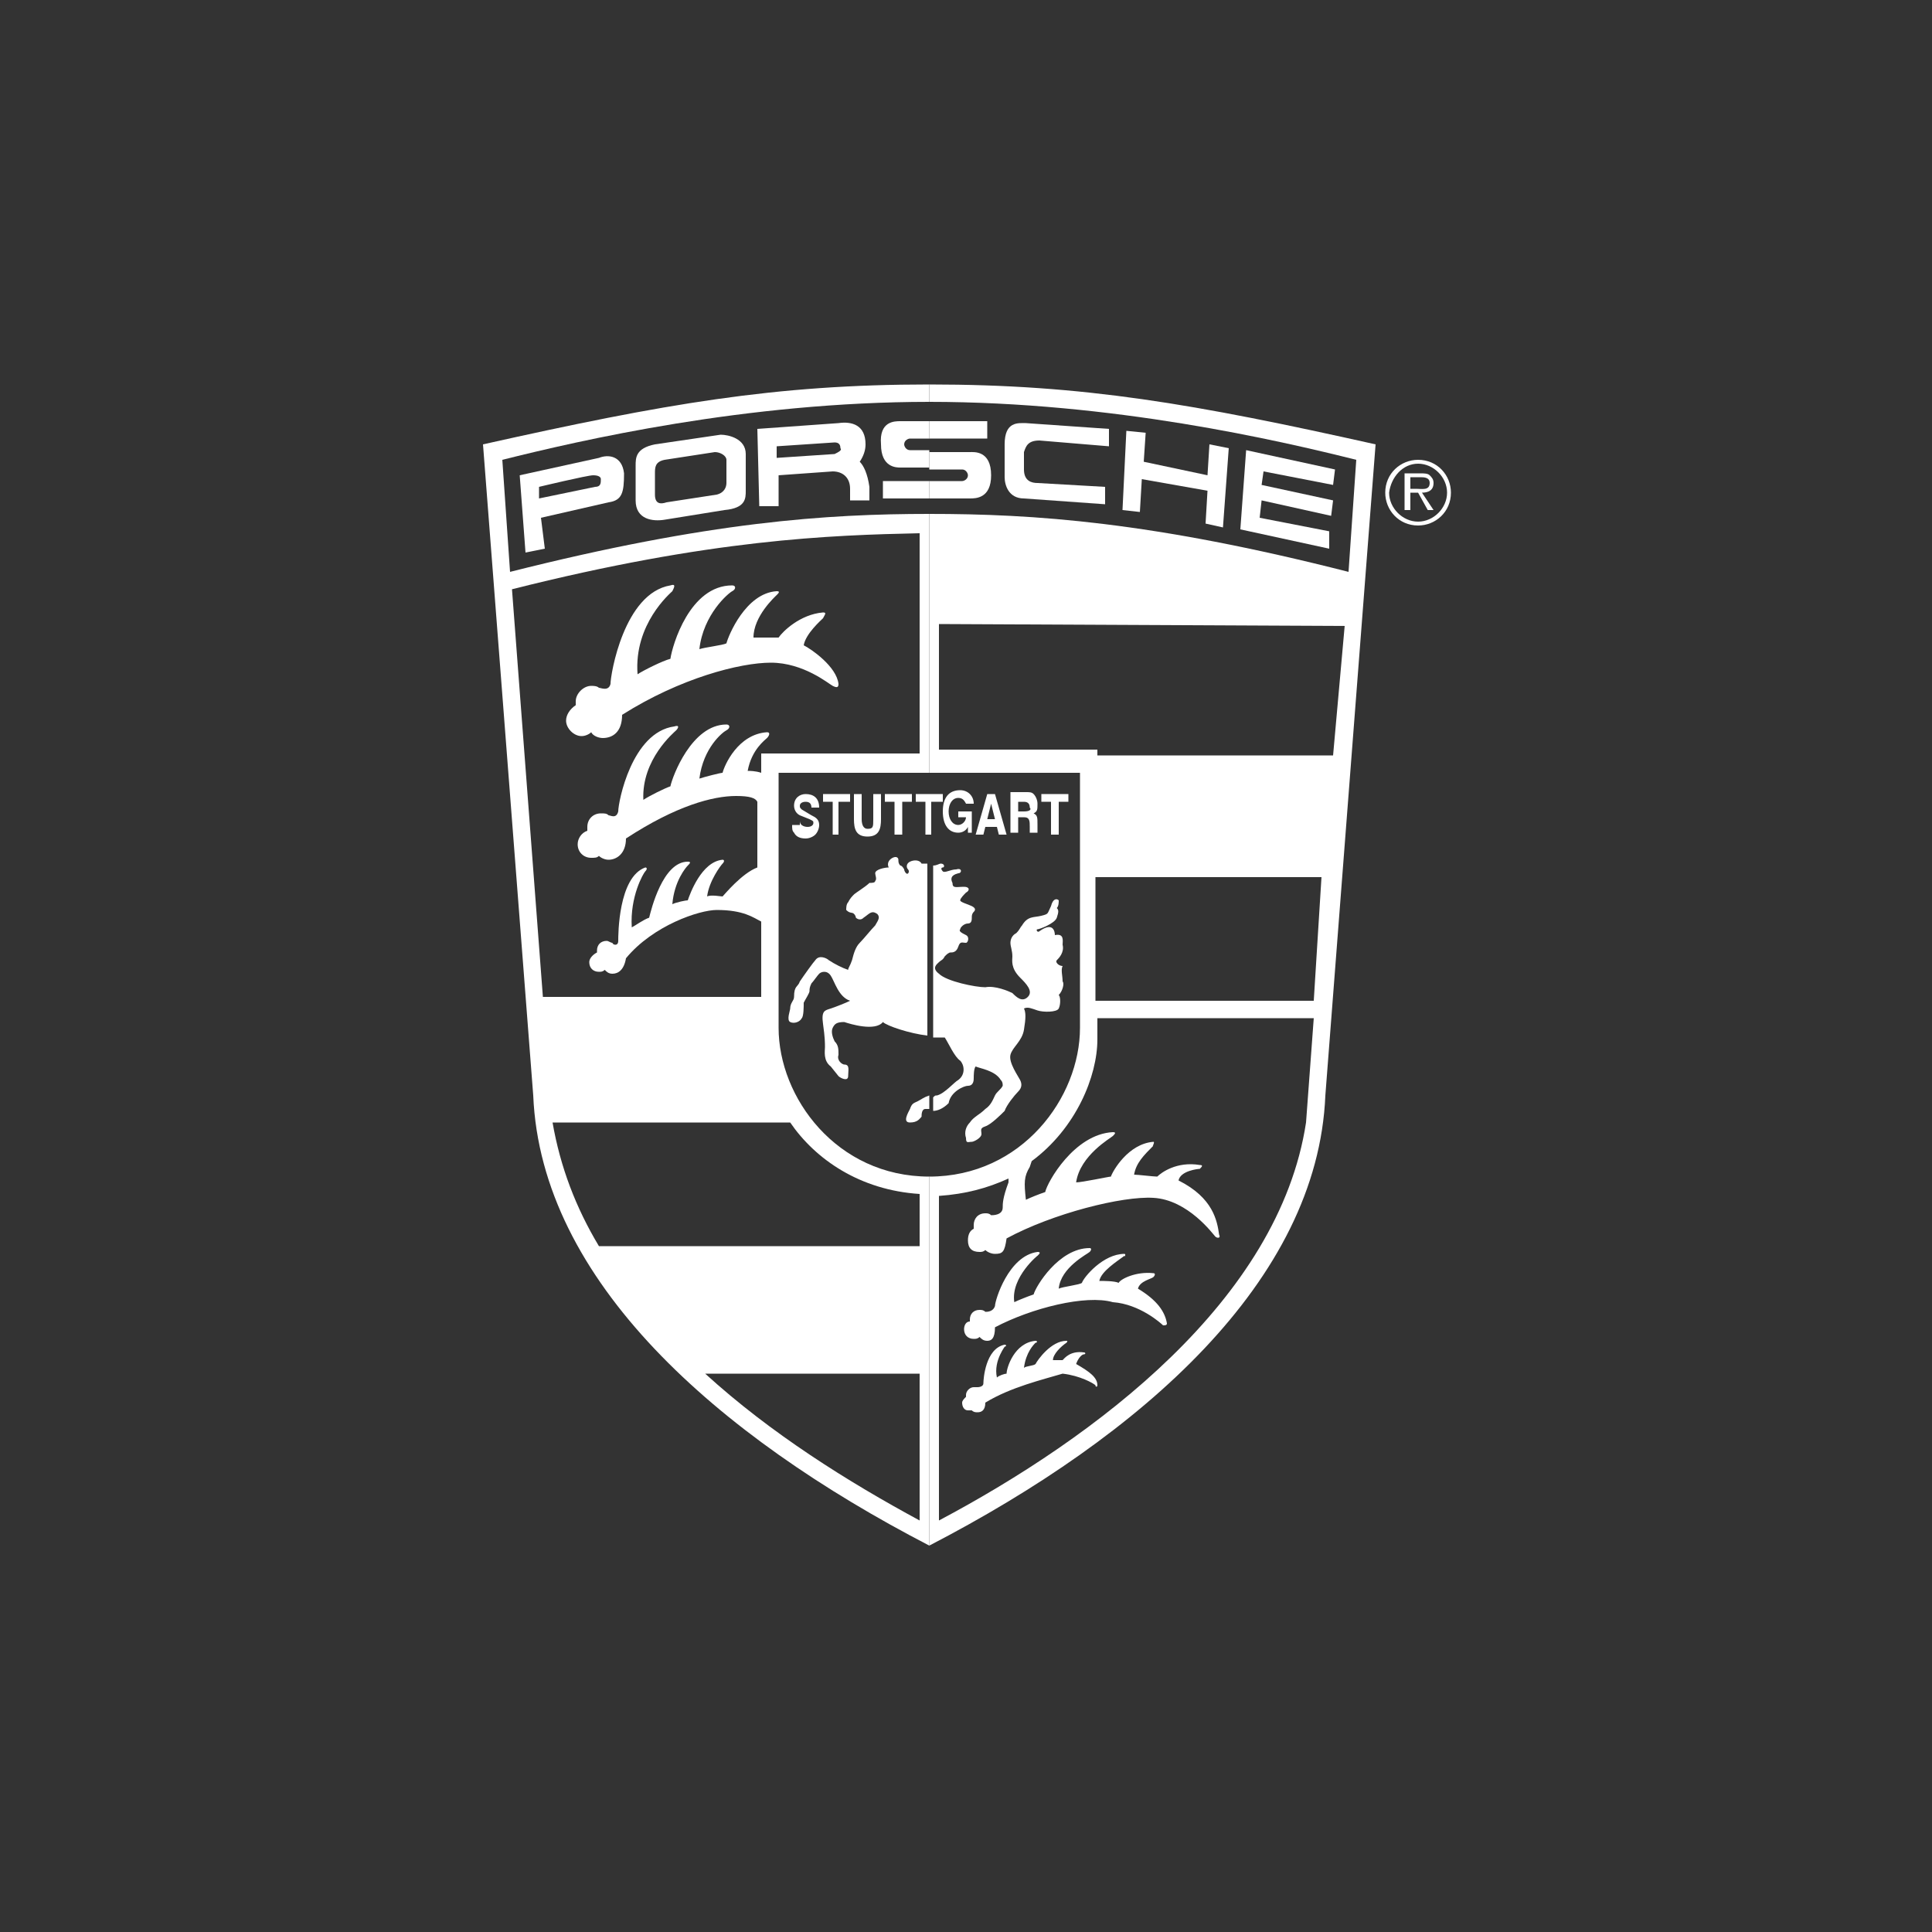 <?xml version="1.0" encoding="utf-8"?>
<!-- Generator: Adobe Illustrator 27.0.0, SVG Export Plug-In . SVG Version: 6.00 Build 0)  -->
<svg version="1.1" id="Calque_1" xmlns="http://www.w3.org/2000/svg" xmlns:xlink="http://www.w3.org/1999/xlink" x="0px" y="0px"
	 viewBox="0 0 100 100" style="enable-background:new 0 0 100 100;" xml:space="preserve">
<rect x="0" y="0" width="100" height="100" fill="#333333" stroke="none"/>
<style type="text/css">
	.st0{fill:none;}
	.st1{fill:#FFFFFF;}
</style>
<g>
	<rect id="Rectangle_62_00000138567088165847641620000000423006195887817893_" y="-0.1" class="st0" width="100" height="100"/>
	<g>
		<path class="st1" d="M45.6,23c0,1.2,0.8,1.2,1,1.2h1.5v-0.9h-1c-0.2,0-0.3-0.2-0.3-0.3c0-0.2,0.2-0.3,0.3-0.3h1v-0.9h-1.5
			C46.3,21.8,45.5,21.8,45.6,23z"/>
		<rect x="45.7" y="24.9" class="st1" width="2.4" height="0.9"/>
		<path class="st1" d="M26,23.8c4-1,12.6-3,22.1-3v-0.9c-8,0-13.7,1-23.1,3.1l2.6,33.7C28,66.3,37.1,74.3,48.1,80V60.9
			c-4.8,0-7.8-4.1-7.8-7.7V40h7.8V26.6c-5.3,0-11.4,0.4-21.7,3L26,23.8z M47.6,78.7c-3.7-2-7.7-4.5-11.1-7.6h11.1V78.7z M40.9,58.1
			c1.3,1.9,3.6,3.5,6.7,3.7v2.7H31c-1.2-2-2-4.1-2.4-6.4H40.9z M47.6,27.6V39h-8.2v1c-0.3-0.1-0.6-0.1-0.7-0.1
			c0.2-1.1,0.9-1.6,1-1.7c0.1-0.1,0.2-0.3,0-0.3c-1.5,0.1-2.2,1.7-2.3,2.1c-0.1,0-0.9,0.2-1.2,0.3c0.2-1.6,1.2-2.4,1.4-2.5
			s0.2-0.3,0-0.3c-1.8,0-2.8,2.7-2.9,3.2c-0.3,0.1-1.1,0.5-1.4,0.7c-0.1-2.1,1.6-3.5,1.7-3.6s0.2-0.3-0.1-0.2
			C32.7,37.9,32,41.5,32,42c-0.1,0.4-0.4,0.2-0.5,0.2c-0.1-0.1-0.2-0.1-0.4-0.1c-0.4,0-0.7,0.3-0.7,0.7c0,0.1,0,0.1,0,0.2
			c-0.3,0.1-0.5,0.4-0.5,0.7c0,0.4,0.3,0.7,0.7,0.7c0.2,0,0.3,0,0.4-0.1c0.1,0.1,0.3,0.2,0.5,0.2c0.4,0,0.9-0.3,0.9-1.1
			c2.6-1.7,4.5-2.2,5.7-2.2c0.7,0,1,0.1,1.1,0.3v3.4c-0.8,0.3-1.7,1.4-1.8,1.5c-0.1,0-0.6-0.1-0.8,0c0.1-0.8,0.7-1.6,0.8-1.7
			c0.1-0.1,0.1-0.2,0-0.2c-1.1,0.1-1.7,1.8-1.8,2.1c-0.1,0-0.6,0.1-0.8,0.2c0.1-1.2,0.7-1.9,0.8-2s0.2-0.2,0-0.2
			c-1.3,0-1.9,2.5-2,2.9c-0.3,0.1-0.7,0.4-0.9,0.5c-0.1-1.6,0.6-2.8,0.7-2.9c0.1-0.1,0.1-0.2,0-0.2C32,45.4,32,48.4,32,48.7
			s-0.3,0.2-0.3,0.1c-0.1,0-0.2-0.1-0.3-0.1c-0.3,0-0.5,0.2-0.5,0.5c0,0.1,0,0.1,0,0.1c-0.2,0.1-0.4,0.3-0.4,0.5
			c0,0.3,0.2,0.5,0.5,0.5c0.1,0,0.2,0,0.3-0.1c0.1,0.1,0.2,0.2,0.4,0.2c0.3,0,0.6-0.2,0.7-0.8c1.4-1.7,3.8-2.5,4.7-2.5
			c1.4,0,1.9,0.4,2.3,0.6v3.9H28.1l-1.6-21.1C36.8,27.9,43,27.7,47.6,27.6z"/>
		<path class="st1" d="M47.1,57.4c-0.1,0.2-0.4,0.7,0,0.7s0.5-0.2,0.6-0.3c0-0.1,0-0.4,0.2-0.4c0,0,0.1,0,0.2,0v-0.7
			c-0.3,0.1-0.4,0.2-0.6,0.3C47.3,57.1,47.2,57.1,47.1,57.4z"/>
		<path class="st1" d="M47.7,44.7c-0.1-0.2-0.4-0.2-0.6-0.1c-0.2,0.1-0.2,0.3-0.1,0.4c0.1,0.1,0,0.3-0.1,0.2S46.8,45,46.8,45
			s-0.1-0.2-0.2-0.2c-0.1-0.1-0.1-0.2-0.1-0.3s-0.1-0.2-0.3-0.1s-0.3,0.3-0.2,0.5c-0.2,0-0.7,0.1-0.7,0.3c0,0.1,0.1,0.3,0,0.4
			c0,0.1-0.2,0.1-0.3,0.1c-0.2,0.2-0.7,0.5-0.8,0.6s-0.2,0.2-0.3,0.4c-0.1,0.1-0.1,0.3-0.1,0.4c0.2,0.2,0.3,0.1,0.4,0.2
			c0.1,0.1,0.1,0.2,0.1,0.2s0.2,0.2,0.4,0c0.3-0.2,0.4-0.4,0.7-0.2c0.2,0.2,0,0.4-0.1,0.6c-0.2,0.2-0.6,0.7-0.8,0.9
			s-0.3,0.5-0.4,0.9c-0.1,0.3-0.2,0.4-0.2,0.5c-0.3-0.1-0.7-0.3-1-0.5c-0.1-0.1-0.5-0.3-0.7,0c-0.1,0.1-0.6,0.8-0.8,1.1
			c-0.1,0.3-0.3,0.2-0.3,0.8c0,0.2-0.2,0.3-0.2,0.6c0,0.1-0.2,0.6,0,0.7c0.2,0.1,0.5,0,0.6-0.2c0.1-0.1,0.1-0.6,0.1-0.8
			c0.1-0.2,0.3-0.5,0.3-0.6s0-0.2,0.1-0.4c0.1-0.1,0.3-0.4,0.4-0.5c0.1-0.1,0.4-0.2,0.6,0.1c0.2,0.3,0.4,1.1,1,1.3
			c-0.2,0.1-0.7,0.3-1,0.4c-0.3,0.1-0.5,0.1-0.4,0.8s0.1,1,0.1,1.2s-0.1,0.7,0.3,1l0.4,0.5c0.1,0.1,0.5,0.3,0.5,0s0.1-0.6-0.2-0.6
			c-0.1,0-0.4-0.2-0.3-0.5c0-0.3,0-0.5-0.2-0.7c-0.1-0.2-0.2-0.5-0.1-0.7c0.1-0.2,0.2-0.3,0.6-0.3c0.3,0.1,1.6,0.5,2,0
			c0.2,0.2,1.4,0.6,2.3,0.7v-8.9C47.9,44.7,47.7,44.7,47.7,44.7z"/>
		<path class="st1" d="M50.1,56.2c0.3,0,0.3-0.3,0.3-0.4c0-0.1,0-0.5,0.1-0.6c0.2,0.1,1,0.2,1.3,0.7c0.1,0.1,0.1,0.2,0.1,0.3
			c-0.1,0.2-0.3,0.3-0.4,0.5c-0.1,0.2-0.2,0.5-0.5,0.7c-0.3,0.3-0.6,0.4-0.8,0.7c-0.2,0.2-0.3,0.5-0.2,0.8c0,0.3,0.1,0.2,0.3,0.2
			c0.1,0,0.5-0.2,0.5-0.4s-0.1-0.3,0.2-0.4c0.3-0.1,0.8-0.6,1-0.8c0.1-0.3,0.5-0.8,0.7-1s0.2-0.4,0.1-0.6c-0.1-0.2-0.6-0.9-0.5-1.3
			c0.1-0.4,0.6-0.7,0.7-1.3c0.1-0.6,0.1-0.9,0-1.1c0.2-0.1,0.4,0,0.7,0.1s1,0.1,1.1-0.1c0.1-0.2,0.1-0.6,0-0.7
			c0.2-0.2,0.3-0.6,0.2-0.7c0-0.3-0.1-0.6,0-0.8c-0.2,0-0.4-0.2-0.3-0.3c0.1-0.1,0.4-0.4,0.3-0.8c0-0.2,0.1-0.6-0.4-0.5
			c0-0.2-0.1-0.7-0.8-0.2c-0.1,0.1-0.2-0.1-0.1-0.1c0.1,0,0.9-0.3,1-0.6s0.1-0.4,0-0.5c0.1-0.1,0.1-0.3,0.1-0.4
			c-0.1-0.1-0.3-0.1-0.4,0.3c-0.2,0.4-0.1,0.4-0.5,0.5s-0.7,0-1,0.5c-0.1,0.1-0.1,0.2-0.3,0.4c-0.2,0.1-0.3,0.3-0.3,0.5
			s0.1,0.4,0.1,0.7c0,0.2-0.1,0.6,0.4,1.1c0.3,0.3,0.7,0.7,0.4,1s-0.6,0-0.8-0.2c-0.2-0.1-0.9-0.4-1.4-0.3c-0.5,0-2-0.3-2.4-0.7
			c-0.4-0.3-0.1-0.5,0-0.6s0.2-0.1,0.3-0.3c0.1-0.1,0.2-0.2,0.3-0.2s0.3,0,0.4-0.3c0.1-0.3,0.2-0.2,0.4-0.2c0.1,0,0.2-0.3,0-0.4
			c-0.2-0.1-0.4-0.2-0.3-0.3c0-0.1,0.2-0.3,0.4-0.3s0.2-0.2,0.2-0.3s0-0.2,0.1-0.3s0.1-0.2-0.1-0.3c-0.2-0.1-0.6-0.2-0.6-0.3
			s0.2-0.3,0.3-0.4c0.2-0.1,0.2-0.3-0.1-0.3c-0.4,0-0.6,0.1-0.6-0.2c-0.1-0.2-0.1-0.4,0.3-0.5c0.2,0,0.2-0.3-0.1-0.2
			c-0.3,0-0.6,0.2-0.7,0.1c-0.1-0.1-0.1-0.2,0-0.2s0.1-0.2-0.1-0.2c-0.1,0-0.2,0.1-0.4,0.1v8.9c0.2,0,0.4,0,0.6,0
			c0.2,0.3,0.5,1,0.8,1.2c0.2,0.2,0.3,0.7-0.1,1c-0.2,0.1-0.7,0.7-1.1,0.8c-0.1,0-0.1,0-0.2,0.1v0.7c0.2,0,0.5-0.1,0.8-0.4
			C49.2,56.5,49.9,56.2,50.1,56.2z"/>
		<path class="st1" d="M44.5,23.9c0.2-0.3,0.3-0.6,0.3-0.9c0-1-0.7-1.2-1.4-1.1l-4.2,0.3l0.1,4h1v-1.6l2.8-0.2
			c0.5,0,0.9,0.3,0.9,0.9v0.6h1v-0.7C44.9,24.5,44.7,24.1,44.5,23.9z M43.2,23.5l-3,0.2v-0.6l3-0.2c0.2,0,0.3,0.1,0.3,0.3
			C43.6,23.3,43.4,23.4,43.2,23.5z"/>
		<path class="st1" d="M39.4,45.4c-0.3,0.3-0.6,0.8-0.7,1.1c0.1,0.1,0.4,0.3,0.7,0.6l0,0V45.4L39.4,45.4L39.4,45.4z"/>
		<path class="st1" d="M51.5,68.7c0,0.6-0.2,0.7-0.4,0.7s-0.3-0.1-0.4-0.2c-0.1,0.1-0.2,0.1-0.3,0.1c-0.3,0-0.5-0.2-0.5-0.5
			c0-0.2,0.1-0.4,0.3-0.4v-0.1c0-0.3,0.2-0.5,0.5-0.5c0.1,0,0.2,0,0.3,0.1c0.1,0,0.4,0,0.5-0.3c0-0.3,0.7-2.6,2.2-2.8
			c0.2,0,0.1,0.1,0,0.2c0.1-0.1-1.4,1.1-1.2,2.4c0.2-0.1,0.7-0.3,1-0.4c0.1-0.4,1.3-2.4,2.9-2.4c0.1,0,0.1,0.1,0,0.2
			s-1.5,0.8-1.6,1.9c0.2-0.1,1.1-0.2,1.2-0.3c0.1-0.3,1.1-1.5,2.2-1.5c0.1,0,0,0.2,0,0.1c-0.4,0.3-1.2,0.8-1.3,1.3
			c0.2,0,0.8,0,1,0.1c0.1-0.2,0.9-0.6,1.8-0.5c0.1,0,0.1,0.1,0,0.2s-0.7,0.2-0.8,0.6c1,0.6,1.4,1.2,1.5,1.8c0,0.1-0.1,0.1-0.2,0.1
			c-0.1-0.1-1.2-1.1-2.6-1.2C56.2,67,53.4,67.7,51.5,68.7L51.5,68.7L51.5,68.7L51.5,68.7z"/>
		<path class="st1" d="M51,72.6c0,0.4-0.2,0.5-0.4,0.5c-0.1,0-0.2,0-0.3-0.1c-0.1,0-0.1,0-0.2,0c-0.2,0-0.3-0.2-0.3-0.4
			c0-0.1,0.1-0.2,0.2-0.3v-0.1c0-0.2,0.2-0.4,0.4-0.4c0.1,0,0.1,0,0.2,0c0,0,0.3,0,0.3-0.2s0.1-1.8,1.1-2c0.1,0,0.1,0.1,0,0.1
			c0.1-0.1-0.6,0.7-0.4,1.6c0.1-0.1,0.4-0.2,0.5-0.2c0-0.3,0.4-1.6,1.5-1.7c0.1,0,0.1,0.1,0,0.1c-0.1,0.1-0.5,0.5-0.6,1.3
			c0.1-0.1,0.5-0.1,0.6-0.2c0.1-0.2,0.8-1.2,1.6-1.2c0.1,0,0,0.1,0,0.1c-0.3,0.2-0.7,0.6-0.7,0.9c0.1,0,0.4,0,0.5,0
			c0.1-0.1,0.4-0.5,1.1-0.4c0.1,0,0.1,0.1,0,0.1s-0.3,0.2-0.4,0.5c0.7,0.4,1.1,0.7,1.1,1.1c0,0.1-0.1,0.1-0.1,0
			c-0.1-0.1-0.8-0.5-1.7-0.6C54,71.4,52.3,71.8,51,72.6L51,72.6L51,72.6L51,72.6z"/>
		<path class="st1" d="M32.2,37c0,0.9-0.5,1.2-1,1.2c-0.2,0-0.5-0.1-0.6-0.3c-0.1,0.1-0.3,0.2-0.5,0.2c-0.4,0-0.8-0.4-0.8-0.8
			c0-0.3,0.2-0.6,0.5-0.8c0-0.1,0-0.1,0-0.2c0-0.4,0.4-0.8,0.8-0.8c0.1,0,0.3,0,0.4,0.1c0.1,0,0.5,0.2,0.6-0.2
			c0-0.5,0.7-4.7,3.1-5.1c0.3-0.1,0.2,0.1,0.1,0.3c-0.1,0.1-2,1.7-1.8,4.3c0.3-0.2,1.3-0.7,1.7-0.8c0.1-0.7,1-3.8,3.2-3.8
			c0.2,0,0.2,0.2,0,0.3c-0.2,0.1-1.5,1.2-1.7,3c0.3-0.1,1.2-0.2,1.4-0.3c0.1-0.4,1-2.6,2.6-2.7c0.2,0,0.1,0.1,0,0.2S39,31.9,39,33
			c0.3,0,1.1,0,1.3,0c0.2-0.3,1.1-1.2,2.3-1.3c0.2,0,0.1,0.1,0,0.3c-0.1,0.1-0.9,0.8-1,1.4c0.4,0.2,1.7,1.1,1.8,2
			c0,0.2-0.1,0.2-0.3,0.1c-0.2-0.1-1.5-1.2-3.2-1.2C38.3,34.3,35.2,35.1,32.2,37L32.2,37L32.2,37L32.2,37z"/>
		<path class="st1" d="M31,23.7l-4.1,0.9l0.3,4l1-0.2L28,26.8l3.5-0.8c0.7-0.1,0.8-0.5,0.8-1.5C32.2,23.6,31.5,23.5,31,23.7z
			 M30.8,25.2l-2.9,0.6v-0.6c0,0,2.5-0.6,2.8-0.6s0.4,0.1,0.4,0.2C31.1,25,31.1,25.2,30.8,25.2z"/>
		<g>
			<path class="st1" d="M51.3,24.6c0-1.3-0.9-1.2-1.1-1.2h-2.1v0.9h1.7c0.2,0,0.3,0.2,0.3,0.3c0,0.2-0.2,0.3-0.3,0.3h-1.7v0.9h2.1
				C50.5,25.8,51.3,25.8,51.3,24.6z"/>
			<rect x="48.1" y="21.8" class="st1" width="3" height="0.9"/>
			<polygon class="st1" points="58.3,22.3 58.1,26.4 59,26.5 59.1,24.8 62.5,25.4 62.4,27.1 63.3,27.3 63.6,23.2 62.6,23 62.5,24.6 
				59.2,23.9 59.3,22.4 			"/>
			<polygon class="st1" points="69,25.1 69.1,24.3 64.5,23.3 64.2,27.4 68.8,28.4 68.8,27.5 65.2,26.8 65.3,25.9 68.9,26.7 69,25.9 
				65.3,25.1 65.4,24.4 			"/>
			<path class="st1" d="M53.8,22.8l3.6,0.3v-0.9l-4.3-0.3c-0.4,0-1.1-0.1-1.1,1.1s0,1.7,0,1.7c0,0.4,0.2,1.1,1,1.1l4.2,0.3v-0.9
				L53.7,25c-0.3,0-0.7-0.1-0.7-0.7v-0.9C53.1,23.1,53.2,22.8,53.8,22.8z"/>
			<path class="st1" d="M48.1,19.9v0.9c9.5,0,18.1,2,22.1,3l-0.4,5.8c-10.2-2.6-16.3-3-21.7-3V40h7.8v13.2c0,3.6-3,7.7-7.8,7.7V80
				c11-5.7,20.1-13.7,20.5-23.3L71.2,23C61.8,20.9,56.1,19.9,48.1,19.9z M67.6,58.1c-1.4,9.2-10.9,16.3-19,20.6V61.9
				c1.4-0.1,2.5-0.4,3.6-0.9v0.2c-0.3,0.8-0.3,1.1-0.3,1.3c0,0.4-0.5,0.4-0.6,0.4c-0.1-0.1-0.2-0.1-0.3-0.1c-0.4,0-0.6,0.3-0.6,0.6
				c0,0.1,0,0.1,0,0.2c-0.2,0.1-0.3,0.3-0.3,0.6c0,0.4,0.2,0.6,0.6,0.6c0.1,0,0.2,0,0.3-0.1c0.1,0.1,0.3,0.2,0.5,0.2
				c0.4,0,0.5-0.1,0.6-0.8c2.4-1.3,6-2.2,7.6-2.1c1.8,0.1,3.1,1.9,3.2,2c0.1,0.1,0.3,0.1,0.2-0.1C63,63.2,62.8,62,61,61.1
				c0.1-0.5,1-0.6,1.1-0.6c0.1-0.1,0.2-0.2,0-0.2c-1.2-0.2-2,0.4-2.2,0.6c-0.2,0-1-0.1-1.2-0.1c0.1-0.6,0.5-1,1-1.5
				c-0.1,0.1,0.1-0.2,0-0.2c-1.3,0.1-2.1,1.5-2.2,1.8c-0.1,0-1.5,0.3-1.8,0.3c0.2-1.4,1.8-2.3,1.9-2.4c0.1-0.1,0.2-0.2,0-0.2
				c-2,0.1-3.4,2.6-3.5,3.1c-0.3,0.1-0.8,0.3-1,0.4c-0.1-0.9-0.1-1.2,0.2-1.7l0.1-0.3c2.3-1.7,3.4-4.4,3.4-6.3v-1.1H68L67.6,58.1z
				 M68,51.8H56.7v-6.4h11.7L68,51.8z M69,39.1H56.8v-0.3h-8.2v-6.5l21,0.1L69,39.1z"/>
		</g>
		<path class="st1" d="M41.4,42.5c0,0.2,0.2,0.3,0.4,0.3s0.3-0.1,0.3-0.2c0-0.1,0-0.1-0.2-0.2l0,0l-0.5-0.2l0,0
			c-0.2-0.1-0.3-0.3-0.3-0.5c0-0.4,0.3-0.6,0.6-0.6c0.4,0,0.7,0.2,0.7,0.7l0,0H42l0,0c0-0.2-0.1-0.3-0.3-0.3s-0.3,0.1-0.3,0.2
			c0,0.1,0,0.1,0.1,0.2l0,0l0.5,0.3l0,0c0.2,0.1,0.4,0.2,0.4,0.5c0,0.2-0.1,0.4-0.2,0.5c-0.1,0.1-0.3,0.2-0.5,0.2
			c-0.3,0-0.5-0.1-0.6-0.3C41,43,41,42.9,41,42.7l0,0h0.4V42.5L41.4,42.5z"/>
		<polygon class="st1" points="44,41.1 44,41.5 43.4,41.5 43.4,43.2 43.1,43.2 43.1,41.5 42.6,41.5 42.6,41.1 44,41.1 		"/>
		<path class="st1" d="M45.6,41.1v1.3l0,0c0,0.5-0.1,0.9-0.7,0.9c-0.6,0-0.7-0.4-0.7-0.9l0,0v-1.3h0.4v1.3l0,0
			c0,0.3,0.1,0.5,0.3,0.5c0.3,0,0.3-0.1,0.3-0.5l0,0v-1.3H45.6L45.6,41.1L45.6,41.1z"/>
		<polygon class="st1" points="47.2,41.1 47.2,41.5 46.7,41.5 46.7,43.2 46.3,43.2 46.3,41.5 45.8,41.5 45.8,41.1 47.2,41.1 		"/>
		<path class="st1" d="M49.6,42h0.7v1.1h-0.2v-0.3l0,0c-0.1,0.2-0.3,0.3-0.5,0.3c-0.5,0-0.8-0.4-0.8-1.1c0-0.7,0.3-1.1,0.9-1.1
			c0.4,0,0.7,0.3,0.7,0.7l0,0H50l0,0c-0.1-0.2-0.2-0.3-0.4-0.3c-0.3,0-0.5,0.3-0.5,0.7s0.2,0.7,0.5,0.7c0.2,0,0.4-0.2,0.4-0.4l0,0
			h-0.4V42L49.6,42L49.6,42z"/>
		<polygon class="st1" points="55.3,41.1 55.3,41.5 54.8,41.5 54.8,43.2 54.4,43.2 54.4,41.5 53.9,41.5 53.9,41.1 55.3,41.1 		"/>
		<polygon class="st1" points="48.8,41.1 48.8,41.5 48.2,41.5 48.2,43.2 47.9,43.2 47.9,41.5 47.4,41.5 47.4,41.1 48.8,41.1 		"/>
		<path class="st1" d="M51.5,41.1h-0.4l-0.6,2.1h0.4l0.1-0.4h0.6l0.1,0.4h0.4L51.5,41.1z M51.1,42.4l0.2-0.8l0.2,0.8H51.1z"/>
		<path class="st1" d="M53.7,42.7c0-0.4,0-0.5-0.2-0.6c0.2-0.1,0.2-0.2,0.2-0.5c0-0.2-0.1-0.4-0.2-0.5C53.4,41,53.3,41,53.1,41h-0.8
			v2.1h0.4v-0.8H53c0.3,0,0.3,0.2,0.3,0.5c0,0.2,0,0.2,0,0.3h0.4C53.7,43.1,53.7,43.1,53.7,42.7z M53,42h-0.3v-0.5H53
			c0.2,0,0.3,0.1,0.3,0.3C53.4,41.9,53.3,42,53,42z"/>
		<path class="st1" d="M73.4,24c0.8,0,1.5,0.7,1.5,1.5S74.2,27,73.4,27s-1.5-0.7-1.5-1.5C72,24.7,72.6,24,73.4,24L73.4,24v-0.2l0,0
			c-0.9,0-1.7,0.7-1.7,1.7c0,0.9,0.7,1.7,1.7,1.7c0.9,0,1.7-0.7,1.7-1.7c0-0.9-0.7-1.7-1.7-1.7l0,0V24L73.4,24L73.4,24z"/>
		<path class="st1" d="M73,24.7h0.5l0,0c0.2,0,0.5,0,0.5,0.3c0,0.4-0.4,0.3-0.7,0.3l0,0H73v0.2h0.4l0.5,0.9h0.3l-0.6-0.9l0,0
			c0.3,0,0.6-0.1,0.6-0.5c0-0.2-0.1-0.3-0.2-0.4s-0.3-0.1-0.5-0.1l0,0h-0.8v1.9H73V24.7L73,24.7L73,24.7z"/>
		<path class="st1" d="M38.6,25.4v-1.9c0-0.8-0.9-1-1.3-1L33.9,23c-1,0.2-1,0.7-1,1.1v1.8c0,1,0.9,1.1,1.5,1l3.1-0.5
			C38.6,26.3,38.6,25.8,38.6,25.4z M37.1,25.6L34.5,26c-0.3,0.1-0.6,0.1-0.6-0.4v-1.1c0-0.3,0-0.6,0.5-0.7l2.6-0.4
			c0.3,0,0.6,0.2,0.6,0.4V25C37.6,25.2,37.5,25.5,37.1,25.6z"/>
	</g>
</g>
</svg>
